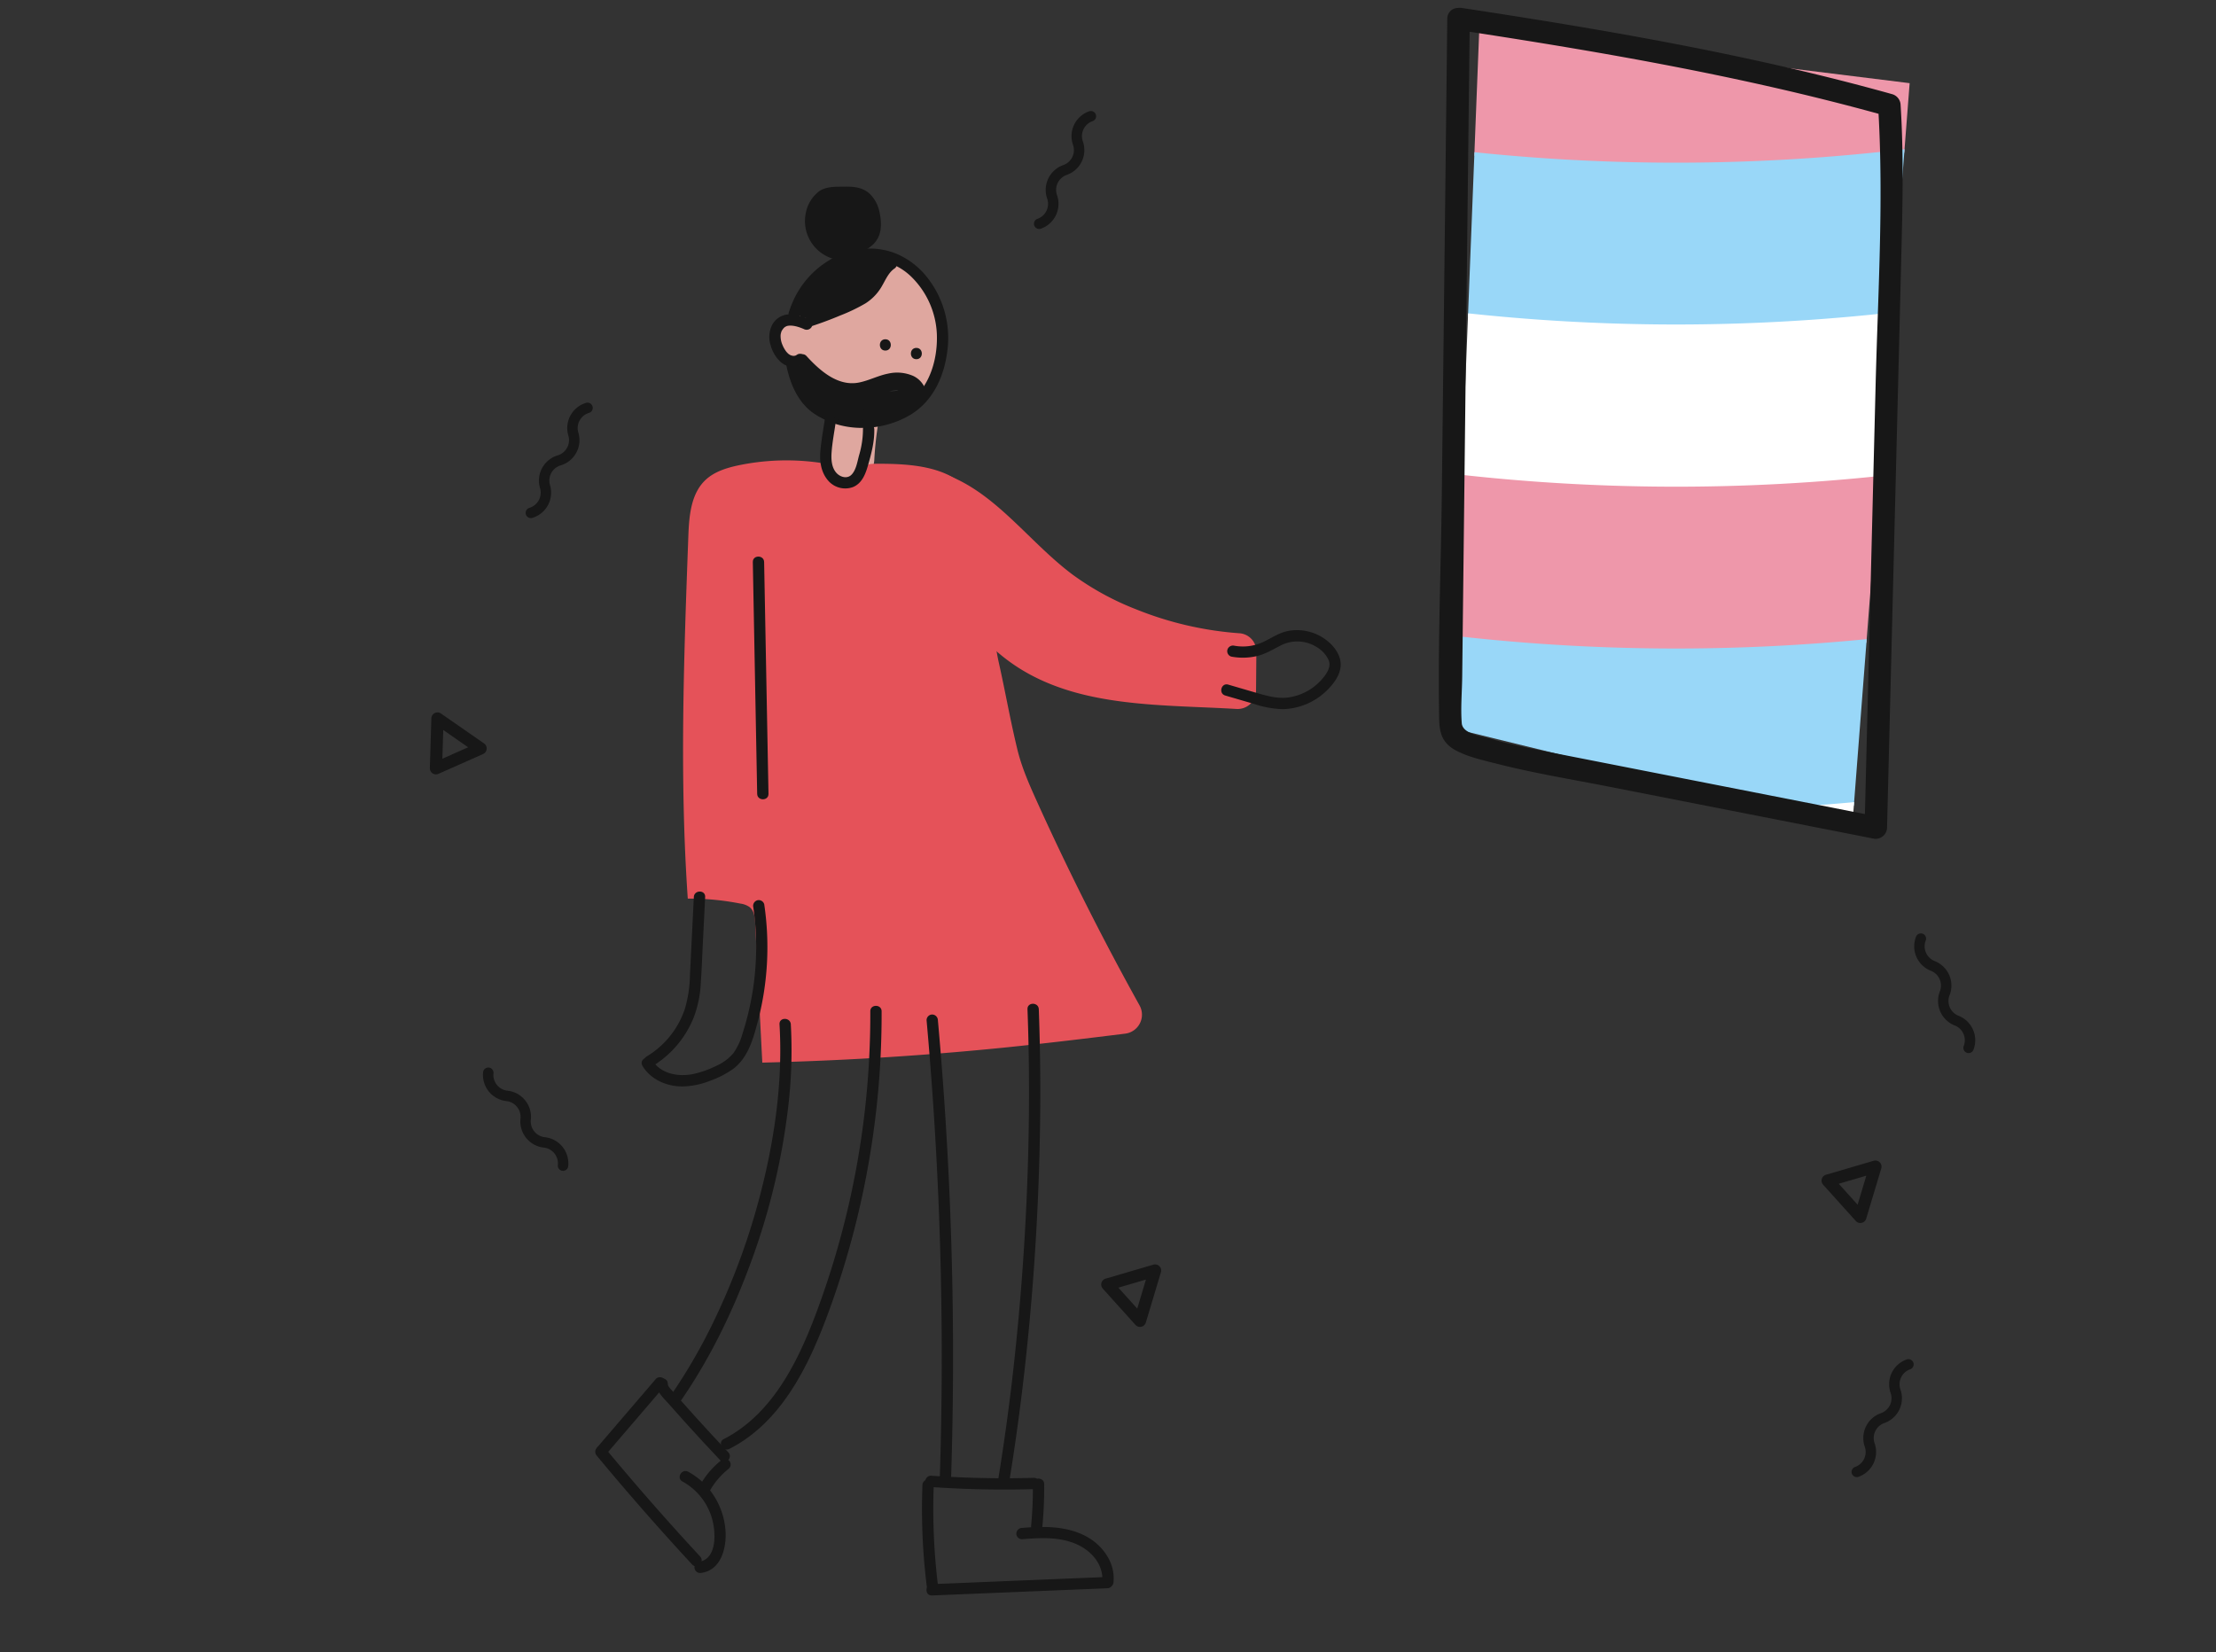 <?xml version="1.0" encoding="UTF-8"?>
<svg xmlns="http://www.w3.org/2000/svg" xmlns:xlink="http://www.w3.org/1999/xlink" width="907.964" height="677.006" viewBox="0 0 907.964 677.006">
  <rect x="0" y="0" width="907.964" height="677.006" fill="#333333" stroke="none"/>
  <defs>
    <clipPath id="a">
      <path d="M348.125,297.162l164.087,40.16L535.721,32.9,359.379,11.042Z" transform="translate(-348.125 -11.042)" fill="none"></path>
    </clipPath>
    <clipPath id="b">
      <rect width="907.964" height="677.006" fill="none"></rect>
    </clipPath>
  </defs>
  <g transform="translate(-4716.591 3262.006)">
    <g transform="translate(4716.591 -3262.006)">
      <path d="M195.424,105.556c3.445.074,6.854.005,10.293-.206q-4.974-3.787-9.949-7.576c3.12,7.977,5.321,15.066,14.593,17.5,8.868,2.334,18.16-1.575,27.288.255,4.983,1,11.783-1.393,12.694-7.206,2.327-14.822,3.7-32.8-9.6-43.2-5.736-4.484-12.13-4.831-17.9-.308-2.824,2.215-5.163,4.917-8.157,6.962-2.915,1.992-6.092,3.393-8.679,5.841a10.207,10.207,0,0,0-2.654,10.041c3.491,10.67,18.279,12.619,27.864,13.854,13.135,1.692,13.013-18.962,0-20.639-4.052-.523-9.047-1.642-12.44-4.059q2.371,3.083,4.743,6.167c-.089-.27-.177-.54-.267-.81L220.6,92.215c2.007-1.9,5.454-3.216,7.748-4.939,1.41-1.058,2.815-2.146,4.157-3.292,2.647-2.263,7.208-4.031-.261-3.13-6.092.733-3.8.172-2.195,3.533a15.567,15.567,0,0,1,1.292,4.988c.537,4.458-.21,9.069-.9,13.465l12.694-7.206a64.567,64.567,0,0,0-17.2-1.453c-2.32.162-6.087,1.668-8.18,1.075-2.822-.8-.525,1.028-2.086-2.967-1.589-4.064-5.139-7.872-9.951-7.576-3.44.212-6.849.28-10.293.206-13.286-.284-13.284,20.355,0,20.639" transform="translate(133.509 44.337)" fill="#dfa79f"></path>
      <path d="M216.929,121.687a140.841,140.841,0,0,1,1.773-15.966c.948-5.486-1.464-11.116-7.206-12.694-4.967-1.366-11.742,1.685-12.694,7.208a190.021,190.021,0,0,0-2.511,21.452c-.318,5.571,4.97,10.319,10.319,10.319,5.853,0,10-4.733,10.319-10.319" transform="translate(141.296 66.735)" fill="#dfa79f"></path>
      <path d="M219.086,110.718c2,2.831,4.148,5.784,7.311,7.244s7.636.757,9.115-2.373c.48-1.016.621-2.208,1.338-3.079,1.075-1.3,3.008-1.415,4.706-1.426,14.222-.079,30.61.839,39.2,12.049,8.5,11.086,5.163,26.718,7.258,40.477,1.3,8.512,2.181,20.429,4.055,28.834,2.895,12.97,4.5,22.69,7.607,35.612,1.77,7.359,4.84,14.34,7.961,21.244q19.32,42.714,42.14,83.763a7.833,7.833,0,0,1-5.966,11.561c-16.423,2.041-32.853,4.021-49.318,5.686q-49.507,5-99.3,6.178l-2.92-57.059c-.124-2.427-.4-5.156-2.3-6.685a8.538,8.538,0,0,0-3.765-1.426,106.369,106.369,0,0,0-21.55-2.033c-3.424-49.4-1.6-98.988.227-148.469.308-8.307,1.018-17.534,7.158-23.208,3.545-3.275,8.374-4.793,13.112-5.824a96.289,96.289,0,0,1,33.932-1.068" transform="translate(117.147 78.965)" fill="#e55259"></path>
      <path d="M173.828,214.667q-.8,16.023-1.6,32.045a51.816,51.816,0,0,1-2.079,13.778,35.938,35.938,0,0,1-5.679,10.651,36.305,36.305,0,0,1-9.919,8.835c-2.547,1.541-.222,5.55,2.339,4A41.4,41.4,0,0,0,173.7,264.2a45.4,45.4,0,0,0,2.968-14.156c.385-5.48.574-10.976.85-16.463l.944-18.919c.15-2.981-4.485-2.972-4.633,0" transform="translate(110.463 152.928)" fill="#171717"></path>
      <path d="M153.205,282.4c3.4,5.662,10.032,8.469,16.471,8.424a32.162,32.162,0,0,0,11.159-2.3,38.884,38.884,0,0,0,9.5-4.874c5.942-4.456,8.03-11.693,9.893-18.564a119.792,119.792,0,0,0,2.857-48.925,2.332,2.332,0,0,0-2.85-1.618,2.376,2.376,0,0,0-1.618,2.85,114.955,114.955,0,0,1-1.7,41.834q-1.156,5.075-2.76,10.032a25.493,25.493,0,0,1-3.775,8.027,19.9,19.9,0,0,1-7.3,5.265,38.942,38.942,0,0,1-9.392,3.24c-5.935,1.151-13.136-.177-16.478-5.732-1.534-2.552-5.543-.225-4,2.339" transform="translate(110.039 154.393)" fill="#171717"></path>
      <path d="M220.743,244.04q3.3,36.716,4.859,73.563,1.538,36.6,1.329,73.248-.116,20.734-.795,41.463c-.1,2.982,4.537,2.979,4.633,0q1.2-36.845.64-73.717-.56-36.628-2.865-73.2-1.305-20.7-3.168-41.351a2.377,2.377,0,0,0-2.317-2.317,2.333,2.333,0,0,0-2.317,2.317" transform="translate(158.903 174.011)" fill="#171717"></path>
      <path d="M249.783,241.4c.936,24.993.791,50.026-.242,75.014q-1.579,38.194-5.97,76.206-2.386,20.517-5.695,40.911a2.39,2.39,0,0,0,1.618,2.852,2.337,2.337,0,0,0,2.85-1.618c4.059-24.894,7.05-49.961,9.139-75.093q3.165-38.094,3.519-76.356.178-20.961-.586-41.915c-.11-2.972-4.745-2.987-4.633,0" transform="translate(171.212 172.173)" fill="#171717"></path>
      <path d="M204.395,245c1.233,20.632-1.268,41.394-5.872,61.494A282.668,282.668,0,0,1,177.2,367.2a227.962,227.962,0,0,1-17.13,29.563,2.317,2.317,0,1,0,4,2.339c11.946-17.319,21.2-36.465,28.45-56.182a277.222,277.222,0,0,0,15.379-63.6A196.387,196.387,0,0,0,209.028,245c-.177-2.963-4.812-2.984-4.633,0" transform="translate(114.994 174.765)" fill="#171717"></path>
      <path d="M232.959,241.9a349.054,349.054,0,0,1-9.172,80.692,350.779,350.779,0,0,1-11.518,38.911c-3.825,10.617-8.12,21.127-14.022,30.782-6.276,10.268-14.507,19.385-25.339,24.912-2.657,1.357-.315,5.356,2.337,4,20.47-10.445,31.543-32.158,39.37-52.732a353.709,353.709,0,0,0,20.042-80.019,350.759,350.759,0,0,0,2.936-46.549c-.01-2.981-4.644-2.987-4.633,0" transform="translate(123.631 172.531)" fill="#171717"></path>
      <path d="M197.3,100.584c-.64,4.42-1.479,8.866-1.839,13.32-.335,4.176.351,8.484,3.13,11.762a9.255,9.255,0,0,0,10.293,2.724c3.608-1.5,5.062-5.237,6.068-8.737,1.4-4.86,2.728-9.826,2.619-14.927-.064-2.977-4.7-2.987-4.633,0a37.934,37.934,0,0,1-1.617,10.7c-.679,2.521-1.173,5.971-3.087,7.917-1.777,1.808-4.573.994-6.128-.688-2.081-2.255-2.239-5.648-2.028-8.536.3-4.116,1.1-8.226,1.689-12.309a2.4,2.4,0,0,0-1.618-2.85,2.333,2.333,0,0,0-2.85,1.618" transform="translate(140.652 71.192)" fill="#171717"></path>
      <path d="M187.414,88.541c1.7,8.07,5.48,16.4,13.105,20.42a2.368,2.368,0,0,0,3.17-.831,2.34,2.34,0,0,0-.831-3.168c-6.568-3.462-9.492-10.624-10.976-17.651a2.317,2.317,0,1,0-4.468,1.23" transform="translate(134.873 61.634)" fill="#171717"></path>
      <path d="M200.165,127.955c11.143,6.738,26.168,6.092,37.3-.42,10.1-5.906,14.6-16.9,15.658-28.11a40.068,40.068,0,0,0-9.358-29.494,31.644,31.644,0,0,0-12.3-8.825,28.692,28.692,0,0,0-15.916-1.323C204,61.967,194.175,70.4,189.568,81.1a42.7,42.7,0,0,0-1.608,4.327c-.877,2.858,3.595,4.08,4.468,1.233,3.044-9.9,10.622-18.244,20.582-21.443a24.314,24.314,0,0,1,25.277,5.672,34.939,34.939,0,0,1,10.373,24.7c.074,9.442-2.972,19.663-10.457,25.839-4.577,3.777-10.839,5.849-16.678,6.458a30.363,30.363,0,0,1-19.02-3.926c-2.559-1.548-4.891,2.458-2.339,4" transform="translate(135.227 42.64)" fill="#171717"></path>
      <path d="M211.854,85.47c2.982,0,2.986-4.633,0-4.633s-2.986,4.633,0,4.633" transform="translate(150.898 58.193)" fill="#171717"></path>
      <path d="M219.244,87.526c2.982,0,2.986-4.633,0-4.633s-2.986,4.633,0,4.633" transform="translate(156.218 59.673)" fill="#171717"></path>
      <path d="M222.755,356.245q21,1.471,42.08.881c2.975-.084,2.987-4.718,0-4.633q-21.049.588-42.08-.881a2.337,2.337,0,0,0-2.317,2.317,2.361,2.361,0,0,0,2.317,2.317" transform="translate(158.689 253.115)" fill="#171717"></path>
      <path d="M219.836,354.77a256.254,256.254,0,0,0,1.885,42.393,2.392,2.392,0,0,0,2.317,2.317,2.33,2.33,0,0,0,2.317-2.317,256.44,256.44,0,0,1-1.885-42.393c.115-2.982-4.518-2.977-4.633,0" transform="translate(158.119 253.783)" fill="#171717"></path>
      <path d="M222.949,383.326l55.97-2.3q7.946-.325,15.892-.654c2.972-.122,2.987-4.755,0-4.633l-55.968,2.3-15.893.654c-2.972.122-2.987,4.755,0,4.633" transform="translate(158.888 270.484)" fill="#171717"></path>
      <path d="M244.441,368.856c7.511-.626,15.635-1.078,22.661,2.176,6,2.778,10.856,8.36,10.211,15.312a2.333,2.333,0,0,0,2.317,2.317,2.364,2.364,0,0,0,2.317-2.317c.757-8.144-4.792-15.467-11.809-18.979-7.985-4-17.015-3.866-25.7-3.142a2.376,2.376,0,0,0-2.317,2.317,2.334,2.334,0,0,0,2.317,2.317" transform="translate(174.3 261.911)" fill="#171717"></path>
      <path d="M246.379,354.543a170.793,170.793,0,0,1-.738,17.3,2.334,2.334,0,0,0,2.317,2.317,2.369,2.369,0,0,0,2.318-2.317,171.3,171.3,0,0,0,.736-17.3c-.024-2.981-4.657-2.987-4.633,0" transform="translate(176.827 253.617)" fill="#171717"></path>
      <path d="M156.4,330.654c-.034,3.309,2.853,5.77,4.871,8.063q3.5,3.976,7.043,7.906,7.02,7.781,14.23,15.383c2.055,2.169,5.328-1.113,3.276-3.276q-6.744-7.115-13.324-14.38-3.251-3.591-6.458-7.218-1.643-1.858-3.273-3.724c-.657-.752-1.742-1.68-1.732-2.754.033-2.982-4.6-2.986-4.633,0" transform="translate(112.592 236.42)" fill="#171717"></path>
      <path d="M166.5,328.811l-23.781,27.743a2.379,2.379,0,0,0,0,3.278,2.339,2.339,0,0,0,3.276,0l23.781-27.745a2.377,2.377,0,0,0,0-3.276,2.336,2.336,0,0,0-3.276,0" transform="translate(102.268 236.221)" fill="#171717"></path>
      <path d="M142.473,348.529q14.677,17.7,30.094,34.767,4.437,4.909,8.938,9.766c2.029,2.193,5.3-1.09,3.276-3.276q-15.626-16.872-30.526-34.4-4.285-5.043-8.507-10.137a2.333,2.333,0,0,0-3.276,0,2.367,2.367,0,0,0,0,3.276" transform="translate(102.089 248.056)" fill="#171717"></path>
      <path d="M175.56,348.264a35.147,35.147,0,0,0-8.773,10.429,2.317,2.317,0,1,0,4,2.339q.771-1.4,1.672-2.717c.157-.232.318-.461.482-.688.053-.072.525-.6.5-.676.014.052-.28.356-.055.071.088-.11.174-.22.263-.329q.263-.328.535-.648a33.667,33.667,0,0,1,4.651-4.5,2.323,2.323,0,0,0,0-3.276,2.386,2.386,0,0,0-3.276,0" transform="translate(119.854 250.239)" fill="#171717"></path>
      <path d="M163.065,354.793a25.117,25.117,0,0,1,12.2,15.517c1.522,5.572,2,16.318-5.579,17.448a2.335,2.335,0,0,0-1.618,2.852,2.378,2.378,0,0,0,2.85,1.618c7.87-1.175,10.139-9.91,9.824-16.717a30.5,30.5,0,0,0-6.91-17.777,27.949,27.949,0,0,0-8.422-6.941c-2.628-1.41-4.97,2.588-2.339,4" transform="translate(116.557 252.314)" fill="#171717"></path>
      <path d="M199.766,76.929c-2.676-1.175-5.827-2.248-8.8-2a8.139,8.139,0,0,0-6.544,4.326,10.993,10.993,0,0,0-.581,8.412,14.341,14.341,0,0,0,4.245,6.907c2.465,2.007,6.248,2.824,8.981.8a2.386,2.386,0,0,0,.831-3.17,2.333,2.333,0,0,0-3.17-.831c-.072.053-.793.485-.452.334-.089.04-.927.236-.513.179a5.684,5.684,0,0,1-.705.019c-.284-.024-.315-.022-.093.007q-.235-.041-.464-.1c-.031-.009-.686-.229-.342-.086a5.234,5.234,0,0,1-.855-.485,2.642,2.642,0,0,1-.514-.444c-.182-.177-.353-.366-.523-.557a12.094,12.094,0,0,1-1.632-2.862,9.042,9.042,0,0,1-.74-3.509,4.408,4.408,0,0,1,.2-1.446,2.887,2.887,0,0,1,.5-1.127c.048-.083.543-.731.306-.459a7.884,7.884,0,0,1,.556-.569c.122-.1.11-.1-.033,0,.12-.089.244-.174.373-.253.089-.057.827-.378.461-.256,2.155-.717,5.182.3,7.167,1.17a2.388,2.388,0,0,0,3.17-.831,2.332,2.332,0,0,0-.831-3.17" transform="translate(131.94 53.915)" fill="#171717"></path>
      <path d="M194.72,89.287q5.825-1.914,11.478-4.3a71.7,71.7,0,0,0,10.271-4.933,20.166,20.166,0,0,0,6.849-7.261c1.4-2.411,2.6-5.311,4.958-6.962a2.378,2.378,0,0,0,.831-3.17,2.337,2.337,0,0,0-3.17-.831c-5.184,3.627-6.166,10.565-11.48,14.015a63.415,63.415,0,0,1-9.894,4.843c-3.629,1.534-7.332,2.9-11.074,4.129-2.821.927-1.613,5.4,1.231,4.468" transform="translate(138.133 44.272)" fill="#171717"></path>
      <path d="M191.878,85.7c6.787,1.768,12.658-2.384,17.818-6.223A32.631,32.631,0,0,0,216.606,73a28.5,28.5,0,0,1,2.953-3.729,26.649,26.649,0,0,1,3.72-2.791q-1.584-1.587-3.17-3.17a52.987,52.987,0,0,1-4.384,6.837c-.784,1.03-1.622,2.023-2.487,2.984a7.494,7.494,0,0,1-3.085,2.183,54.645,54.645,0,0,1-16.736,3.7q1,1.741,2,3.486c5.072-7.729,12.015-16.353,22.183-16.229l-1.637-3.954a79.664,79.664,0,0,1-20.217,16.162l3.4,1.386c-.38-1.051,1.44-2.3,2.109-2.929,1.161-1.1,2.336-2.179,3.57-3.192a20.04,20.04,0,0,1,8.04-4.264c2.9-.686,1.672-5.154-1.233-4.468a25.943,25.943,0,0,0-10.672,5.947,50.763,50.763,0,0,0-4.339,4.019c-1.529,1.642-2.769,3.835-1.943,6.118a2.353,2.353,0,0,0,3.4,1.384A83.644,83.644,0,0,0,219.239,65.6,2.347,2.347,0,0,0,217.6,61.64c-11.931-.146-20.185,9.377-26.183,18.523a2.332,2.332,0,0,0,2,3.486,58.358,58.358,0,0,0,18.759-4.179,10.6,10.6,0,0,0,3.935-2.614c1.016-1.089,1.968-2.238,2.883-3.411a56.519,56.519,0,0,0,5.117-7.791c1.044-1.928-1.147-4.518-3.17-3.171a25.739,25.739,0,0,0-6.885,6.155,29.539,29.539,0,0,1-5.9,6.241c-4.086,3.154-9.471,7.8-15.044,6.353-2.888-.752-4.119,3.717-1.231,4.468" transform="translate(136.944 44.372)" fill="#171717"></path>
      <path d="M207.619,70.113a11.611,11.611,0,0,1-10.99-13.84,11.487,11.487,0,0,1,2.145-4.7,5.8,5.8,0,0,1,4.664-2.27,65.306,65.306,0,0,1,6.64-.194,7.523,7.523,0,0,1,4.891,1.5c2.387,2.076,3.147,5.664,3.249,8.685a7.572,7.572,0,0,1-1.2,5,8.572,8.572,0,0,1-3.911,2.556c-3.14,1.132-7.595,2.454-10.216-.31a11.9,11.9,0,0,1-2.239-3.837,28.415,28.415,0,0,1-1.643-5.333c-.251-1.409-.212-3.029.98-4.011a10.668,10.668,0,0,1,4.958-1.859,7.108,7.108,0,0,1,4.336.482,4.641,4.641,0,0,1,2.232,3.584,18.536,18.536,0,0,1-.093,5.012c-.182,1.636-.363,2.936-1.992,3.617a7.412,7.412,0,0,1-7.757-1.632,5.3,5.3,0,0,1-1.7-3.7,2.717,2.717,0,0,1,2.3-2.812,21.076,21.076,0,0,1,6.517-.709,4.794,4.794,0,0,1,2.43.361,5.522,5.522,0,0,1,1.245,2.263c.967,2.236,2.846,7.576-.973,8.347a9.485,9.485,0,0,1-9.031-3.894c-1.661-2.4-3.156-7.488.009-9.275a16.948,16.948,0,0,1,5.939-1.921,4.166,4.166,0,0,1,1.194-.093c.308.055.048-.1.33.27a16.638,16.638,0,0,1,1.61,3.079c.4.881.752,1.785,1.066,2.7q.232.681.437,1.374c.079.263.155.526.225.793.038.143.117.8.193.629.241-.556-.153-.224-.461-.076-.365.175-.741.323-1.12.468a30.21,30.21,0,0,1-3.333,1.053,20.96,20.96,0,0,1-3.029.6,2.5,2.5,0,0,0-.457.033l-.167,0c-.329-.026-.23.041.291.2-.01.014-.458-1.092-.454-1.084a15.368,15.368,0,0,1-.7-2.84,11.7,11.7,0,0,1-.11-1.665,1.857,1.857,0,0,0-.017-.354c.024-.1.05-.206.074-.311l-.3.387c.084.258,5.18-.8,5.715-.588l-1.023-.6c-.48-.476-.23-.688-.313-.055-.043.323-.114.645-.184.963a17.29,17.29,0,0,1-.592,2.074,12.367,12.367,0,0,1-1.93,3.622c-.1.122-.365.268-.377.38,0-.005.738.124.853.3.034.053.292.49.026.437.017,0,.8-.5.925-.538a6.953,6.953,0,0,0,.97-.241c.587-.335-.874,1.032-.659-1.02.1-.389.21-.779.316-1.168l.01-.046,1.023-.6c.862-.267.664.337.284-.108-.174-.2-.421-.373-.617-.559a17.933,17.933,0,0,1-1.329-1.4A7.62,7.62,0,0,1,205,54.446v1.231l.083-.311c-.2.341-.4.681-.6,1.023-.506.268-.492.32.043.15.273-.057.55-.107.827-.148a13.283,13.283,0,0,1,1.479-.089,4.712,4.712,0,0,1,2.4.284c-.451-.3.024-.224-.132.05.064-.11-.242.667-.208.609a7.566,7.566,0,0,1-1.912,1.83l3.639.47a2.106,2.106,0,0,1-.151-1.95q-2.234-.617-4.468-1.231c-.131.635-.009-.026.258-.112l2.253.6c-.2-.256-.1-.748-.069-1.016a2.331,2.331,0,0,0-2.317-2.317,2.37,2.37,0,0,0-2.317,2.317,5.782,5.782,0,0,0,1.426,4.293,2.254,2.254,0,0,0,2.255.6,4.214,4.214,0,0,0,2.979-3.125,2.319,2.319,0,0,0-4.468-1.231,6.682,6.682,0,0,0,.617,5.521,2.357,2.357,0,0,0,3.639.468c2.509-2.011,4.821-5.383,2.616-8.527-1.115-1.591-2.958-2-4.783-2.122a15,15,0,0,0-5.461.531c-4.857,1.594-.217,7.279,1.783,9.294,1.242,1.252,2.778,2.65,4.682,2.387a3.086,3.086,0,0,0,2.213-4.609c-1.851-3.24-7.3-1.651-9.114.839-2.131,2.927.206,7.633,4.061,6.524,1.784-.514,2.943-2.15,3.842-3.668a19.6,19.6,0,0,0,2.055-4.886c.435-1.622,1.01-3.8.131-5.364-1.139-2.023-3.3-1.617-5.222-1.393-1.8.212-4.124.115-5.725,1.041-1.689.977-2.115,2.886-2.043,4.7a18.773,18.773,0,0,0,1.034,5.516c.626,1.754,1.476,3.49,3.459,3.961,1.708.408,3.722-.139,5.39-.525a31.37,31.37,0,0,0,5.253-1.735c1.644-.7,3.2-1.641,3.558-3.533.334-1.751-.531-3.775-1.12-5.4a39,39,0,0,0-2.246-5.072c-.882-1.651-1.869-3.254-3.828-3.681a13.018,13.018,0,0,0-5.636.552,21.011,21.011,0,0,0-5.029,1.98c-6.656,3.744-4.308,13.833.49,18.134C205.407,71.576,215.094,73.41,217.9,66c1.3-3.429.015-7-1.352-10.175a8.463,8.463,0,0,0-2.883-4.042c-1.629-1.073-3.865-1.084-5.748-1.078-3.385.01-7.846.33-10.438,2.8-2.373,2.26-2.614,5.944-1.421,8.847a11.868,11.868,0,0,0,14.748,6.267,7.618,7.618,0,0,0,4.055-3.147,12.713,12.713,0,0,0,1.214-5.053c.328-3.049.349-6.314-1.144-9.086-3.218-5.98-12.2-5.5-17.135-2.066-3.137,2.177-3.909,5.555-3.287,9.165a28.312,28.312,0,0,0,3.08,8.6,10.431,10.431,0,0,0,7.136,5.581,20,20,0,0,0,10.422-1.6c3.134-1.281,5.775-3.33,6.995-6.582,1.133-3.027.831-6.666.1-9.757a14.084,14.084,0,0,0-4.231-7.537c-2.877-2.425-6.425-2.721-10.049-2.664-3.479.053-7.638-.16-10.558,2.021a14.694,14.694,0,0,0-5.246,8.548,16.1,16.1,0,0,0,6.754,16.913,16.618,16.618,0,0,0,8.7,2.791c2.982.114,2.977-4.522,0-4.633" transform="translate(138.054 32.01)" fill="#171717"></path>
      <path d="M191.331,88.416c4.767,5.216,10.6,10.453,17.706,12a21.711,21.711,0,0,0,11.332-.762c3.343-1.061,6.687-2.74,10.22-3.032,2.52-.208,5.538.046,7.349,2.011.026.028.464.6.475.6-.318-.048.834-.977.191-.731-.108.041-.275.251-.37.328a19.553,19.553,0,0,1-2.186,1.5,30.351,30.351,0,0,1-4.747,2.389,78.021,78.021,0,0,1-10.581,3.146c-3.589.865-7.545,2.074-11.207.936-3.595-1.12-6.465-4.436-9.086-6.976a32.921,32.921,0,0,1-7.5-9.824q-1.584,1.587-3.17,3.171c2.781,1.625,4.831,4.14,7.113,6.362a26.1,26.1,0,0,0,8.763,5.7c6.661,2.626,14.153,2.355,20.993.607a72.137,72.137,0,0,0,12.357-4.616c1.47-.681,1.328-2.6.47-3.639-4.855-5.853-13.329-1.957-19.213-.378q-5.33,1.432-10.754,2.473c-2.208.425-5.695,1.381-7.693-.165l-1.022,3.873c5.586-1.133,11.353-.344,16.953.275,5.774.638,11.583,1.094,17.3-.265,2.9-.69,1.672-5.16-1.231-4.468-5.545,1.317-11.3.629-16.889.007-5.8-.643-11.589-1.188-17.362-.017-1.587.322-2.384,2.817-1.022,3.871,2.716,2.1,5.829,2.336,9.138,1.882a104.226,104.226,0,0,0,10.328-2.1c3.514-.855,6.948-1.957,10.438-2.9,2.631-.709,5.811-1.154,7.755,1.188l.47-3.638c-6.212,2.872-12.906,5.289-19.83,5.332a23.136,23.136,0,0,1-16.667-6.295c-2.573-2.506-4.912-5.253-8.051-7.088-2.152-1.255-4.078,1.17-3.17,3.17a34.21,34.21,0,0,0,7.248,9.8c2.781,2.786,5.719,5.885,9.167,7.844,4.012,2.277,8.445,2.131,12.834,1.225A103.012,103.012,0,0,0,230,108.123a36.657,36.657,0,0,0,10.742-5.411,5.751,5.751,0,0,0,2.09-2.324,3.889,3.889,0,0,0-.5-3.617,9.773,9.773,0,0,0-3.851-3.416,16.479,16.479,0,0,0-10.4-1.018c-4.086.8-7.822,2.815-11.9,3.643-8.718,1.766-16.145-4.907-21.569-10.84-2.016-2.207-5.285,1.078-3.276,3.276" transform="translate(135.836 60.764)" fill="#171717"></path>
      <path d="M194.756,94.131q7.265,3.816,14.53,7.629c.258.136.521.265.774.411.031.017.621.3.272.15q.286.3.052.015l-.145-.6c.014-.564.258-.679.55-1.011q.428-.17.043-.06c.263-.029.306-.04.129-.029-.046-.015-.717-.036-.4,0,.291.036-.356-.088-.428-.107-.361-.091-.719-.187-1.078-.284q-3.841-1.032-7.616-2.3a2.317,2.317,0,1,0-1.231,4.468,70.987,70.987,0,0,0,9.227,2.705,4.965,4.965,0,0,0,4.308-.844,3.433,3.433,0,0,0,.526-4.448c-.874-1.333-2.451-1.966-3.806-2.678L206.1,94.861q-4.5-2.366-9.009-4.73a2.366,2.366,0,0,0-3.17.831,2.341,2.341,0,0,0,.831,3.17" transform="translate(139.384 64.674)" fill="#171717"></path>
      <path d="M208.951,65.275a4.834,4.834,0,0,1,.664-.138L209,65.22a5.02,5.02,0,0,1,1.2,0l-.616-.083a5.24,5.24,0,0,1,1.311.353c-.186-.077-.37-.155-.554-.234a5.3,5.3,0,0,1,1.106.643l-.468-.363a4.854,4.854,0,0,1,.85.851c-.122-.157-.243-.313-.363-.47q.09.121.175.248a2.464,2.464,0,0,0,1.385,1.065,2.318,2.318,0,0,0,2.85-1.618,2.32,2.32,0,0,0-.234-1.785,6.735,6.735,0,0,0-1.386-1.567,8.2,8.2,0,0,0-2.3-1.309,6.964,6.964,0,0,0-4.233-.146,2.4,2.4,0,0,0-1.385,1.065,2.317,2.317,0,0,0,2.616,3.4" transform="translate(148.307 43.586)" fill="#171717"></path>
      <path d="M205.508,50.407c.157.282.3.569.439.86.108.234-.088-.261.055.138.046.136.1.268.143.4a12.848,12.848,0,0,1,.466,1.864c.12.666-.019-.263.019.126.014.143.028.284.038.427.024.322.036.643.034.965q0,.537-.045,1.071c-.012.143-.028.286-.043.427.036-.342.005-.052-.026.129a13.256,13.256,0,0,1-.468,1.873c-.045.136-.091.272-.141.406s-.174.449-.043.143c-.126.3-.268.585-.416.869s-.31.562-.482.832c-.076.12-.155.241-.236.358.009-.012-.349.485-.2.284.139-.181-.126.153-.151.184-.115.136-.232.27-.354.4-.243.263-.5.511-.764.752a2.317,2.317,0,1,0,3.276,3.278,15.132,15.132,0,0,0,2.895-18.128,2.317,2.317,0,0,0-4,2.339" transform="translate(145.897 33.786)" fill="#171717"></path>
      <path d="M185.765,229.838q-.7-37.118-1.395-74.235l-.39-20.749c-.055-2.977-4.69-2.987-4.633,0q.7,37.118,1.395,74.235.2,10.373.39,20.749c.055,2.979,4.69,2.987,4.633,0" transform="translate(129.107 95.469)" fill="#171717"></path>
      <path d="M224.86,112.217c23.633,5.951,37.858,28.235,57.088,42.607a113.99,113.99,0,0,0,25.97,14.2,139.792,139.792,0,0,0,42.184,9.814,7.463,7.463,0,0,1,7.136,7.342l-.138,16.445a7.545,7.545,0,0,1-8.187,7.234c-30.3-1.768-62.107-.571-87.528-15.873-22.611-13.611-35.7-38.193-41.568-63.04-1.6-6.763-1.916-15.438,4.389-18.9" transform="translate(157.538 80.655)" fill="#e55259"></path>
      <path d="M295.081,160.993a25.481,25.481,0,0,0,10.574-.251c3.471-.843,6.422-2.668,9.563-4.274a14.9,14.9,0,0,1,14.559.445,12.429,12.429,0,0,1,5.156,5.49c1.2,2.857-.941,5.83-2.764,7.884a22.248,22.248,0,0,1-14.6,7.537c-3.908.3-7.652-.664-11.375-1.742-4.133-1.2-8.261-2.411-12.39-3.617-2.869-.838-4.093,3.632-1.231,4.468q5.98,1.747,11.962,3.493a40.227,40.227,0,0,0,11.607,2.1,26.733,26.733,0,0,0,18.189-7.786c2.5-2.473,4.953-5.655,5.466-9.225.526-3.674-1.312-6.972-3.8-9.547a19.824,19.824,0,0,0-17.18-5.579c-3.951.624-7.168,2.941-10.7,4.62a19.767,19.767,0,0,1-11.8,1.52,2.382,2.382,0,0,0-2.85,1.618,2.337,2.337,0,0,0,1.618,2.85" transform="translate(209.446 108.085)" fill="#171717"></path>
      <path d="M132.365,267.84a10.714,10.714,0,0,1,2.313,7.918,6.5,6.5,0,0,0,5.76,7.172,10.79,10.79,0,0,1,9.547,11.883,2.137,2.137,0,1,1-4.25-.463,6.5,6.5,0,0,0-5.76-7.17,10.791,10.791,0,0,1-9.547-11.884,6.506,6.506,0,0,0-5.762-7.17,10.78,10.78,0,0,1-9.547-11.884,2.138,2.138,0,0,1,4.25.464,6.5,6.5,0,0,0,5.76,7.17,10.7,10.7,0,0,1,7.236,3.964" transform="translate(82.826 183.092)" fill="#171717"></path>
      <path d="M145.98,116.43a10.714,10.714,0,0,1-6.4,5.21,6.5,6.5,0,0,0-4.367,8.1,10.789,10.789,0,0,1-7.237,13.415,2.137,2.137,0,0,1-1.225-4.1,6.506,6.506,0,0,0,4.367-8.1,10.792,10.792,0,0,1,7.237-13.417,6.5,6.5,0,0,0,4.367-8.094,10.782,10.782,0,0,1,7.237-13.417,2.137,2.137,0,0,1,1.226,4.1,6.505,6.505,0,0,0-4.368,8.1,10.706,10.706,0,0,1-.839,8.207" transform="translate(90.149 69.066)" fill="#171717"></path>
      <path d="M265.9,47.137a10.7,10.7,0,0,1-6.147,5.5,6.5,6.5,0,0,0-3.983,8.29,10.793,10.793,0,0,1-6.6,13.74,2.137,2.137,0,1,1-1.415-4.033,6.506,6.506,0,0,0,3.983-8.292,10.79,10.79,0,0,1,6.6-13.738,6.506,6.506,0,0,0,3.985-8.292,10.778,10.778,0,0,1,6.6-13.738,2.137,2.137,0,1,1,1.414,4.033,6.506,6.506,0,0,0-3.983,8.292,10.709,10.709,0,0,1-.456,8.236" transform="translate(177.323 19.044)" fill="#171717"></path>
      <path d="M460.679,344.526a10.7,10.7,0,0,1-6.147,5.5,6.5,6.5,0,0,0-3.983,8.29,10.793,10.793,0,0,1-6.6,13.74,2.137,2.137,0,1,1-1.415-4.033,6.506,6.506,0,0,0,3.983-8.292,10.79,10.79,0,0,1,6.6-13.738A6.505,6.505,0,0,0,457.1,337.7a10.778,10.778,0,0,1,6.6-13.738A2.137,2.137,0,1,1,465.118,328a6.506,6.506,0,0,0-3.983,8.292,10.709,10.709,0,0,1-.456,8.237" transform="translate(317.539 233.128)" fill="#171717"></path>
      <path d="M470.37,239.473a10.709,10.709,0,0,1,.153,8.249,6.5,6.5,0,0,0,3.677,8.431,10.792,10.792,0,0,1,6.094,13.972,2.138,2.138,0,0,1-3.98-1.562,6.5,6.5,0,0,0-3.677-8.431,10.793,10.793,0,0,1-6.094-13.974,6.5,6.5,0,0,0-3.677-8.431,10.776,10.776,0,0,1-6.092-13.972,2.137,2.137,0,1,1,3.978,1.563,6.506,6.506,0,0,0,3.677,8.431,10.711,10.711,0,0,1,5.94,5.724" transform="translate(328.281 160.1)" fill="#171717"></path>
      <path d="M456.419,276.548a2.5,2.5,0,0,1,2,3.2l-6.176,20.585a2.5,2.5,0,0,1-4.262.958L434.6,286.433a2.507,2.507,0,0,1,1.158-4.083l19.558-5.732a2.5,2.5,0,0,1,1.1-.069m-7.693,18.073,3.567-11.893L441,286.04Z" transform="translate(312.396 199.058)" fill="#171717"></path>
      <path d="M284.807,301.3a2.5,2.5,0,0,1,2,3.2l-6.176,20.585a2.5,2.5,0,0,1-4.262.958l-13.384-14.855a2.507,2.507,0,0,1,1.157-4.083l19.558-5.732a2.5,2.5,0,0,1,1.1-.069m-7.693,18.072,3.567-11.893-11.3,3.313Z" transform="translate(188.856 216.878)" fill="#171717"></path>
      <path d="M103.3,171.107a2.506,2.506,0,0,1,3.66-.913l17.653,12.261a2.506,2.506,0,0,1-.413,4.35l-18.275,8.111a2.506,2.506,0,0,1-3.522-2.367l.621-20.372a2.518,2.518,0,0,1,.277-1.07m14.793,12.923-10.2-7.084-.358,11.771Z" transform="translate(73.718 122.196)" fill="#171717"></path>
      <g transform="translate(594.842 12.223)">
        <g clip-path="url(#a)">
          <path d="M561.208,67.772a796.35,796.35,0,0,1-224.4,0V0a796.35,796.35,0,0,0,224.4,0Z" transform="translate(-357.117 -19.812)" fill="#ee97aa"></path>
          <path d="M561.208,104.727a796.35,796.35,0,0,1-224.4,0V36.956a796.35,796.35,0,0,0,224.4,0Z" transform="translate(-357.117 9.542)" fill="#99d7f8"></path>
          <path d="M561.208,141.682a796.35,796.35,0,0,1-224.4,0V73.911a796.35,796.35,0,0,0,224.4,0Z" transform="translate(-357.117 38.896)" fill="#fff"></path>
          <path d="M561.208,178.727a796.351,796.351,0,0,1-224.4,0V110.956a796.35,796.35,0,0,0,224.4,0Z" transform="translate(-357.117 68.321)" fill="#ee97aa"></path>
          <path d="M561.208,215.682a796.35,796.35,0,0,1-224.4,0V147.911a796.35,796.35,0,0,0,224.4,0Z" transform="translate(-357.117 97.675)" fill="#99d7f8"></path>
          <path d="M561.208,252.637a796.353,796.353,0,0,1-224.4,0V184.866a796.351,796.351,0,0,0,224.4,0Z" transform="translate(-357.117 127.029)" fill="#fff"></path>
        </g>
      </g>
      <g clip-path="url(#b)">
        <path d="M531.979,41.714a4.753,4.753,0,0,0-3.38-4.439C470.7,21.087,411.432,10.929,352.064,1.905a4.975,4.975,0,0,0-1.57.026,4.351,4.351,0,0,0-4.257,4.413q-1.115,97.2-2.231,194.41c-.354,30.844-1.658,61.843-1.089,92.683.108,5.815,1.472,9.9,6.835,12.749,5.082,2.7,11.195,4.028,16.722,5.438,15.252,3.89,30.894,6.441,46.334,9.473L520.6,342.261a4.674,4.674,0,0,0,5.827-4.439q2.871-115.158,5.743-230.316c.547-21.93,1.2-43.879-.187-65.792M521.73,156.859q-1.437,57.579-2.872,115.158-.751,30.125-1.5,60.247l-85.93-16.87q-22.8-4.476-45.594-8.952c-7.361-1.453-14.72-2.97-21.932-5.06-3.612-1.047-11.384-1.916-11.731-6.37-.49-6.266.11-12.784.182-19.063l.263-22.924.537-46.769q.542-47.229,1.085-94.454.573-50.061,1.149-100.126C411.728,20.317,467.941,30.144,522.944,45.3c2.055,37.072-.291,74.49-1.214,111.562" transform="translate(246.757 1.335)" fill="#171717"></path>
      </g>
    </g>
  </g>
</svg>
